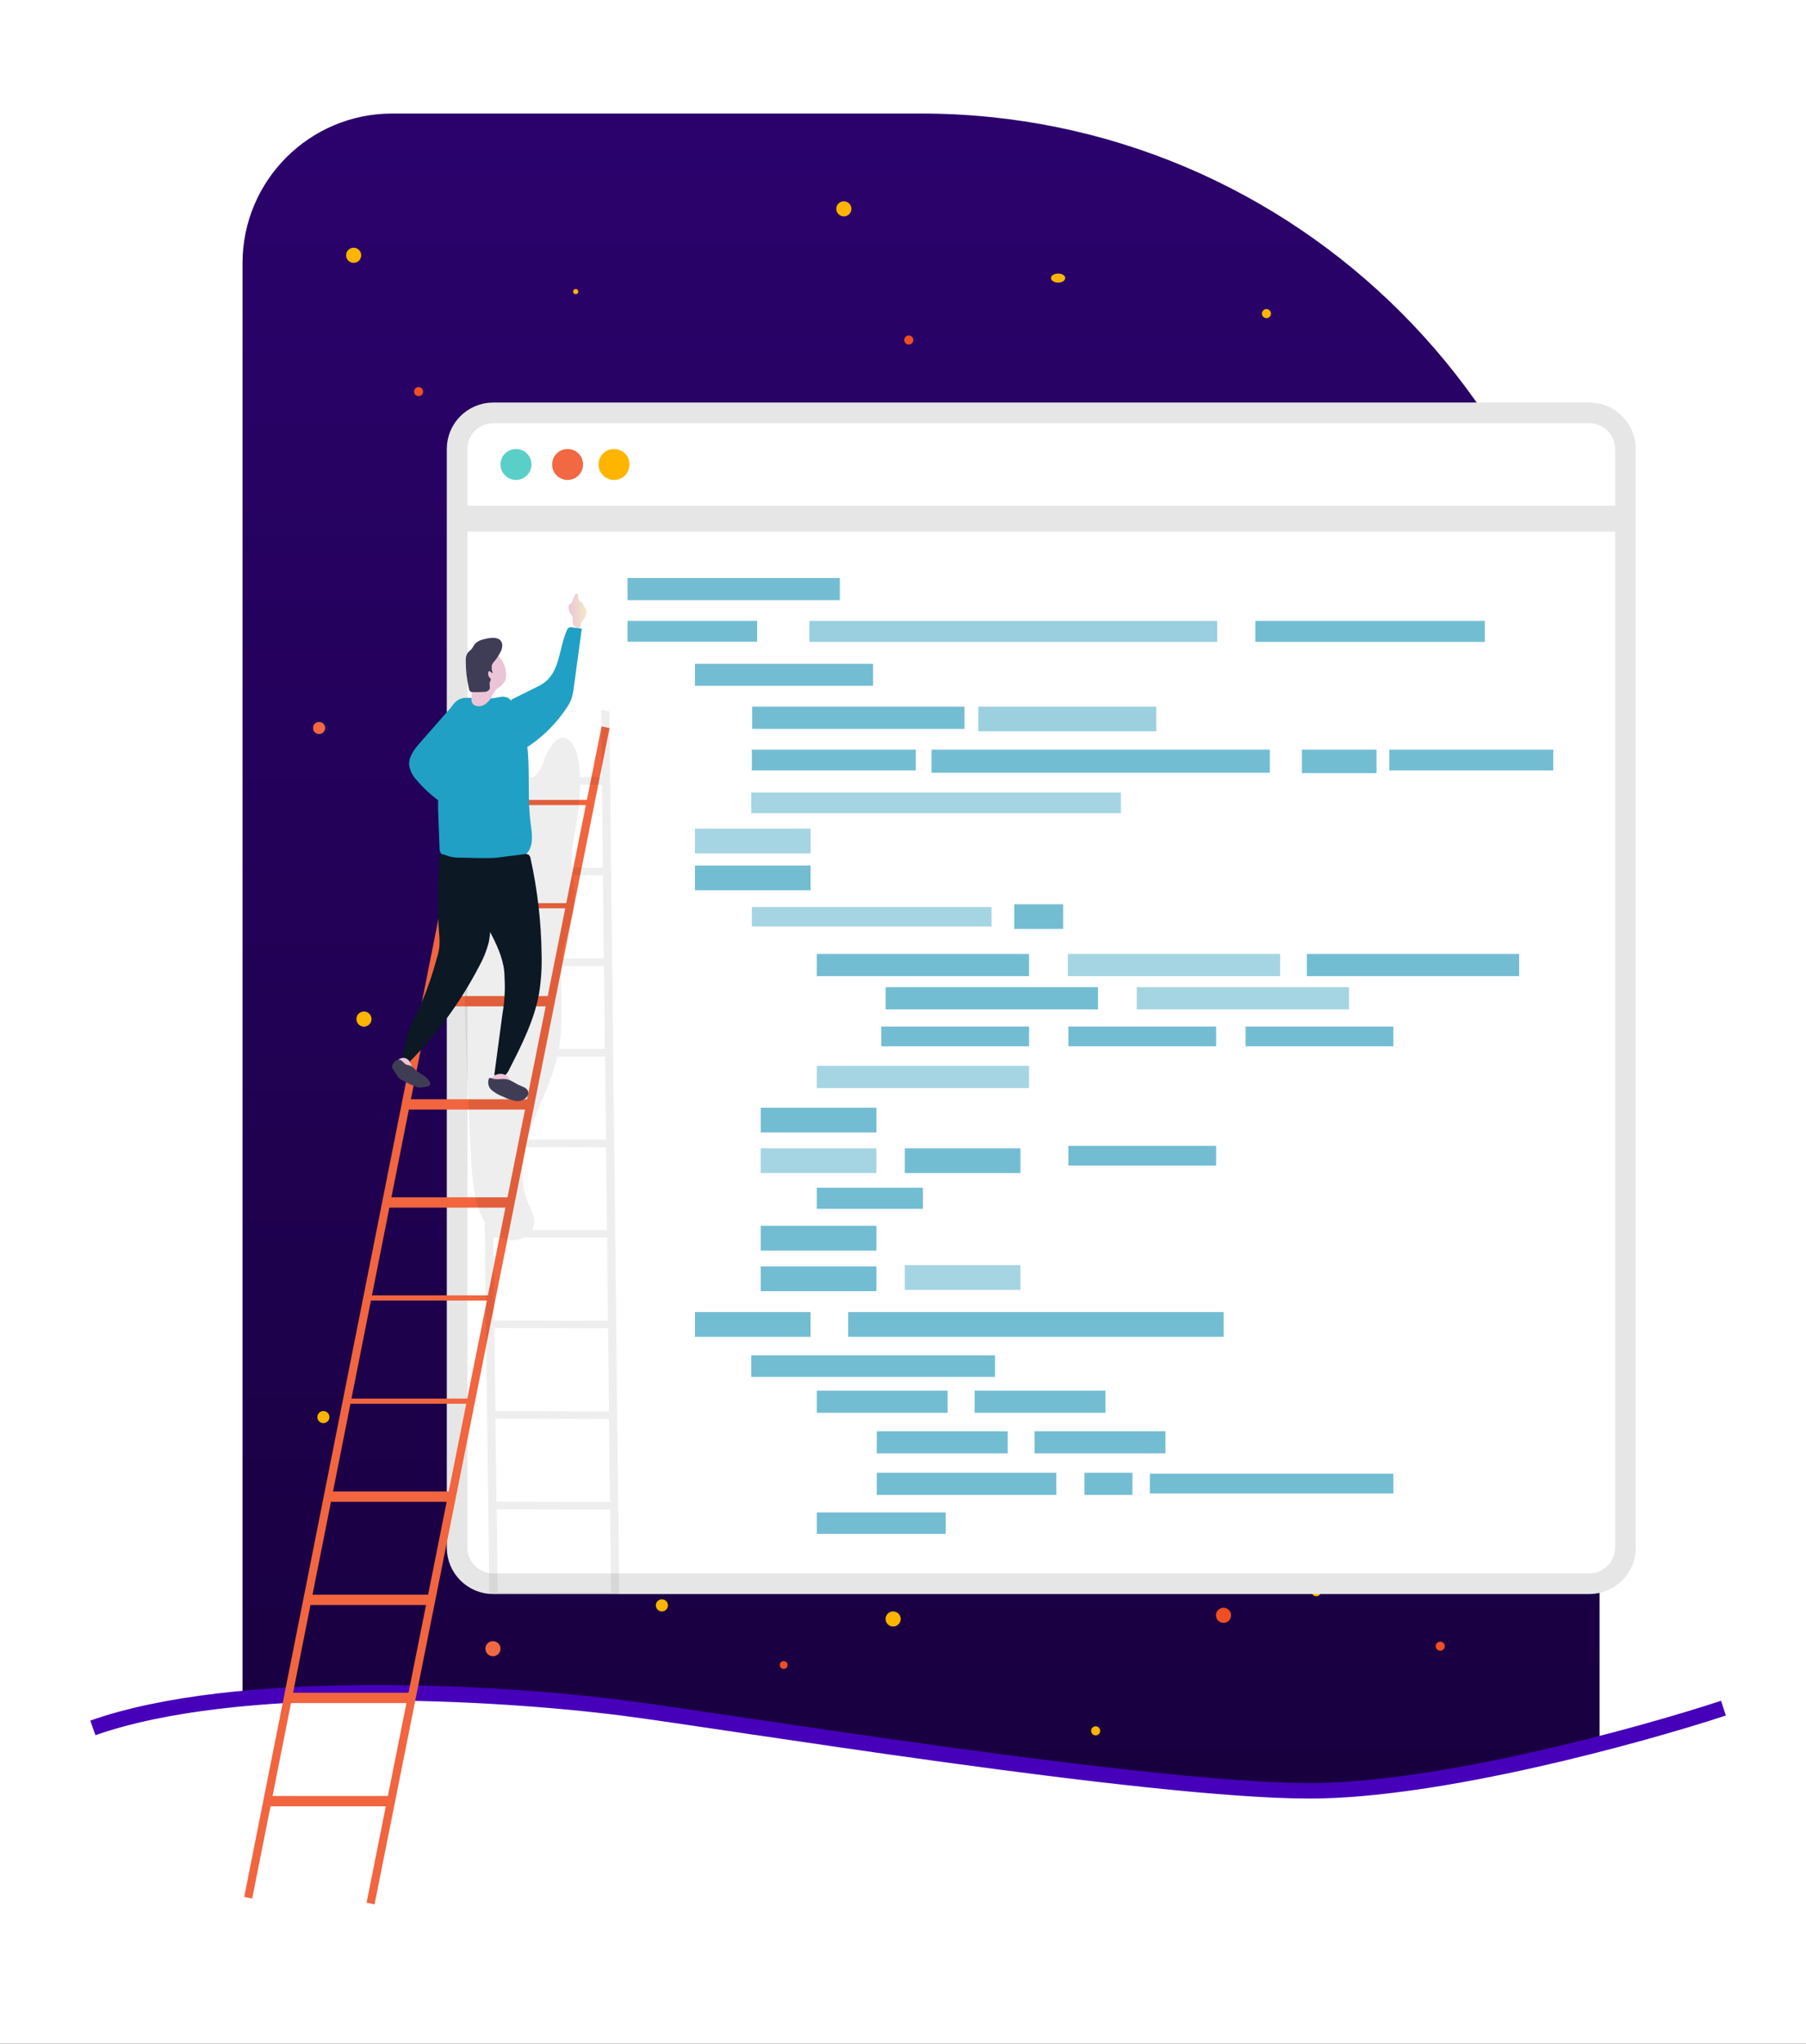 <svg width="350" height="396" viewBox="0 0 350 396" fill="none" xmlns="http://www.w3.org/2000/svg">
<rect x="0" y="0" width="350" height="396" fill="#333333" stroke="none"/>
<g clip-path="url(#clip0)">
<rect width="350" height="396" fill="white"/>
<path d="M47 51C47 34.984 59.984 22 76 22H178.5C251.125 22 310 80.875 310 153.5V355C310 360.523 305.523 365 300 365H57C51.477 365 47 360.523 47 355V51Z" fill="url(#paint0_linear)"/>
<circle cx="279.116" cy="318.975" r="0.879" fill="#F04E23"/>
<circle cx="95.531" cy="319.464" r="1.464" fill="#F26842"/>
<circle cx="128.275" cy="311.067" r="1.172" fill="#FFB400"/>
<circle cx="212.337" cy="335.377" r="0.879" fill="#FFB400"/>
<circle cx="255.099" cy="308.431" r="0.879" fill="#FFB400"/>
<circle cx="173.089" cy="313.703" r="1.464" fill="#FFB400"/>
<circle cx="151.877" cy="322.621" r="0.75" fill="#F04E23"/>
<circle cx="237.117" cy="312.993" r="1.464" fill="#F04E23"/>
<circle cx="111.572" cy="56.5" r="0.5" fill="#FFB400"/>
<circle cx="62.673" cy="274.582" r="1.172" fill="#FFB400"/>
<circle cx="68.537" cy="49.465" r="1.464" fill="#FFB400"/>
<circle cx="81.121" cy="75.879" r="0.879" fill="#F04E23"/>
<circle cx="163.536" cy="40.465" r="1.464" transform="rotate(180 163.536 40.465)" fill="#FFB400"/>
<circle cx="70.535" cy="197.464" r="1.464" transform="rotate(180 70.535 197.464)" fill="#FFB400"/>
<circle cx="176.121" cy="65.879" r="0.879" transform="rotate(180 176.121 65.879)" fill="#F04E23"/>
<circle cx="61.84" cy="141.059" r="1.172" fill="#F26842"/>
<ellipse cx="205.059" cy="53.879" rx="1.379" ry="0.879" fill="#FFB400"/>
<circle cx="245.436" cy="60.766" r="0.879" fill="#FFB400"/>
<path d="M253.81 347.2C278.952 347.2 317.746 336.411 334 331.017V376H18V334.882C45.809 324.979 95.905 327.745 121.048 331.017C140.564 333.557 222.381 347.2 253.81 347.2Z" fill="white"/>
<path d="M334 330.986C317.746 336.324 278.952 347 253.81 347C222.381 347 140.564 333.499 121.048 330.986C95.905 327.748 45.809 325.01 18 334.81" stroke="#4600B9" stroke-width="3"/>
<path d="M95.589 80H308.01C311.876 80 315.01 83.134 315.01 87V299.873C315.01 303.739 311.876 306.873 308.01 306.873H95.589C91.723 306.873 88.589 303.739 88.589 299.873V87C88.589 83.134 91.723 80 95.589 80Z" fill="url(#paint1_linear)" stroke="#E6E6E6" stroke-width="4"/>
<path d="M92.478 140.203L47.327 367.556L48.874 367.877L94.025 140.524L92.478 140.203Z" fill="#F1653F"/>
<path d="M116.588 140.749L71.039 368.677L72.586 369L118.135 141.072L116.588 140.749Z" fill="#F1653F"/>
<path d="M114 155H90V156H114V155Z" fill="#F1653F"/>
<path d="M110 175H86V176H110V175Z" fill="#F1653F"/>
<path d="M107 193H82V195H107V193Z" fill="#F1653F"/>
<path d="M103 213H79V215H103V213Z" fill="#F1653F"/>
<path d="M99 232H75V234H99V232Z" fill="#F1653F"/>
<path d="M95 251H71V252H95V251Z" fill="#F1653F"/>
<path d="M91 271H67V272H91V271Z" fill="#F1653F"/>
<path d="M88 289H63V291H88V289Z" fill="#F1653F"/>
<path d="M84 309H60V311H84V309Z" fill="#F1653F"/>
<path d="M80 328H56V330H80V328Z" fill="#F1653F"/>
<path d="M76 348H52V350H76V348Z" fill="#F1653F"/>
<path opacity="0.1" d="M120 308.943L118.103 137.855L116.517 137.553L116.662 150.578H112.426C112.361 148.337 112.049 146.167 111.253 144.702C109.015 140.571 106.184 144.702 105.373 147.468C105.011 148.675 104.446 149.946 103.353 150.557H99.08C98.58 150.456 98.07 150.408 97.56 150.413C97.245 150.429 96.932 150.475 96.626 150.55H94.453L94.287 137.295L92.701 137L92.904 153.423C92.795 153.596 92.686 153.775 92.592 153.962C91.622 155.852 91.376 158.007 91.144 160.119C89.117 181.263 90.188 202.557 91.267 223.765C91.455 227.436 91.651 231.172 92.918 234.628C93.19 235.374 93.527 236.095 93.925 236.783L94.837 309L120 308.943ZM118.414 308.591L96.452 308.54L96.256 292.454L118.233 292.505L118.414 308.591ZM118.219 291.032L96.22 290.982L96.017 274.896L118.023 274.953L118.219 291.032ZM118.023 273.481L96.017 273.402L95.815 257.316L117.842 257.373L118.023 273.481ZM117.828 255.922L95.793 255.865L95.59 239.779H97.038C97.24 239.886 97.448 239.982 97.661 240.066C98.286 240.279 98.949 240.365 99.608 240.318C100.267 240.271 100.911 240.093 101.499 239.793H117.661L117.828 255.922ZM117.632 238.364H103.092C103.297 238.02 103.43 237.639 103.483 237.243C103.686 235.741 102.846 234.333 102.274 232.932C100.905 229.57 101.043 225.863 101.854 222.278L117.458 222.314L117.632 238.364ZM117.437 220.805H102.23C102.491 219.864 102.795 218.937 103.121 218.032C104.743 213.592 106.944 209.325 108.016 204.741H117.263L117.437 220.805ZM117.219 203.247H108.306C109.218 197.966 108.501 192.47 108.841 187.161H117.046L117.219 203.247ZM117.024 185.688H108.972C109.103 184.404 109.328 183.132 109.645 181.881C110.123 180.07 110.833 178.288 111.13 176.456C111.368 174.177 111.325 171.878 110.999 169.61H116.85L117.024 185.688ZM116.655 152.051L116.836 168.137H110.883C110.824 167.362 110.805 166.586 110.825 165.809C110.927 163.036 111.702 160.328 112.028 157.569C112.255 155.74 112.385 153.901 112.419 152.058L116.655 152.051Z" fill="url(#paint2_linear)"/>
<g opacity="0.74">
<path opacity="0.74" d="M162.758 112H121.615V116.292H162.758V112Z" fill="#0087AE"/>
<path opacity="0.74" d="M146.729 120.311H121.615V124.349H146.729V120.311Z" fill="#0087AE"/>
<path opacity="0.54" d="M235.882 120.311H156.855V124.375H235.882V120.311Z" fill="#0087AE"/>
<path opacity="0.74" d="M287.762 120.311H243.277V124.375H287.762V120.311Z" fill="#0087AE"/>
<path opacity="0.74" d="M169.206 128.622H134.677V132.883H169.206V128.622Z" fill="#0087AE"/>
<path opacity="0.48" d="M157.091 160.565H134.677V165.359H157.091V160.565Z" fill="#0087AE"/>
<path opacity="0.74" d="M206.034 175.219H196.568V179.994H206.034V175.219Z" fill="#0087AE"/>
<path opacity="0.74" d="M157.091 167.715H134.677V172.509H157.091V167.715Z" fill="#0087AE"/>
<path opacity="0.74" d="M157.091 254.236H134.677V259.03H157.091V254.236Z" fill="#0087AE"/>
<path opacity="0.74" d="M169.848 214.642H147.435V219.436H169.848V214.642Z" fill="#0087AE"/>
<path opacity="0.48" d="M169.848 222.509H147.435V227.303H169.848V222.509Z" fill="#0087AE"/>
<path opacity="0.74" d="M169.848 237.525H147.435V242.319H169.848V237.525Z" fill="#0087AE"/>
<path opacity="0.74" d="M169.848 245.392H147.435V250.185H169.848V245.392Z" fill="#0087AE"/>
<path opacity="0.74" d="M197.758 222.509H175.344V227.303H197.758V222.509Z" fill="#0087AE"/>
<path opacity="0.48" d="M197.758 245.15H175.344V249.944H197.758V245.15Z" fill="#0087AE"/>
<path opacity="0.74" d="M237.134 254.236H164.372V259.03H237.134V254.236Z" fill="#0087AE"/>
<path opacity="0.74" d="M186.906 136.934H145.764V141.226H186.906V136.934Z" fill="#0087AE"/>
<path opacity="0.52" d="M224.078 136.934H189.594V141.702H224.078V136.934Z" fill="#0087AE"/>
<path opacity="0.74" d="M177.478 145.251H145.706V149.289H177.478V145.251Z" fill="#0087AE"/>
<path opacity="0.48" d="M192.16 175.759H145.706V179.524H192.16V175.759Z" fill="#0087AE"/>
<path opacity="0.74" d="M301.021 145.251H269.249V149.289H301.021V145.251Z" fill="#0087AE"/>
<path opacity="0.74" d="M246.092 145.251H180.527V149.727H246.092V145.251Z" fill="#0087AE"/>
<path opacity="0.74" d="M266.772 145.251H252.318V149.803H266.772V145.251Z" fill="#0087AE"/>
<path opacity="0.48" d="M217.224 153.562H145.586V157.569H217.224V153.562Z" fill="#0087AE"/>
<path opacity="0.74" d="M192.834 262.611H145.586V266.795H192.834V262.611Z" fill="#0087AE"/>
<path opacity="0.74" d="M199.429 184.845H158.286V189.137H199.429V184.845Z" fill="#0087AE"/>
<path opacity="0.48" d="M199.429 206.534H158.286V210.826H199.429V206.534Z" fill="#0087AE"/>
<path opacity="0.74" d="M183.273 293.062H158.286V297.214H183.273V293.062Z" fill="#0087AE"/>
<path opacity="0.74" d="M183.654 269.462H158.286V273.754H183.654V269.462Z" fill="#0087AE"/>
<path opacity="0.74" d="M214.244 269.462H188.876V273.754H214.244V269.462Z" fill="#0087AE"/>
<path opacity="0.74" d="M195.286 277.328H169.918V281.62H195.286V277.328Z" fill="#0087AE"/>
<path opacity="0.74" d="M225.87 277.328H200.502V281.62H225.87V277.328Z" fill="#0087AE"/>
<path opacity="0.74" d="M204.72 285.373H169.918V289.665H204.72V285.373Z" fill="#0087AE"/>
<path opacity="0.74" d="M219.46 285.373H210.165V289.665H219.46V285.373Z" fill="#0087AE"/>
<path opacity="0.74" d="M178.864 230.135H158.286V234.236H178.864V230.135Z" fill="#0087AE"/>
<path opacity="0.74" d="M199.435 198.909H170.795V202.731H199.435V198.909Z" fill="#0087AE"/>
<path opacity="0.74" d="M235.686 198.909H207.046V202.731H235.686V198.909Z" fill="#0087AE"/>
<path opacity="0.74" d="M235.686 222.033H207.046V225.855H235.686V222.033Z" fill="#0087AE"/>
<path opacity="0.74" d="M270.03 198.909H241.391V202.731H270.03V198.909Z" fill="#0087AE"/>
<path opacity="0.74" d="M270.031 285.551H222.84V289.373H270.031V285.551Z" fill="#0087AE"/>
<path opacity="0.48" d="M248.087 184.845H206.944V189.137H248.087V184.845Z" fill="#0087AE"/>
<path opacity="0.74" d="M212.789 191.283H171.646V195.576H212.789V191.283Z" fill="#0087AE"/>
<path opacity="0.48" d="M261.441 191.283H220.298V195.576H261.441V191.283Z" fill="#0087AE"/>
<path opacity="0.74" d="M294.414 184.845H253.271V189.137H294.414V184.845Z" fill="#0087AE"/>
</g>
<path d="M88.225 136.144L81.497 143.809C80.323 145.142 79.05 146.725 79.32 148.479C79.531 149.468 80.012 150.38 80.708 151.114C81.983 152.629 83.437 153.984 85.038 155.148C87.35 148.993 89.075 142.672 88.225 136.144Z" fill="#20A0C5"/>
<path d="M111.137 121.162C111.019 120.803 110.968 120.426 110.984 120.049C111.009 119.887 111.009 119.722 110.984 119.56C110.894 119.332 110.759 119.124 110.587 118.949C110.393 118.69 110.266 118.387 110.217 118.067C110.168 117.747 110.198 117.42 110.305 117.115C110.727 117.029 110.874 116.699 111.021 116.302C111.124 115.889 111.296 115.497 111.529 115.141C111.554 115.102 111.587 115.07 111.626 115.045C111.666 115.021 111.709 115.006 111.755 115C111.805 115.005 111.852 115.023 111.893 115.052C111.934 115.081 111.966 115.12 111.987 115.165C112.165 115.52 111.932 116.002 112.171 116.314C112.312 116.485 112.556 116.54 112.728 116.675C113.095 116.95 113.113 117.512 113.437 117.824C113.514 117.883 113.583 117.951 113.645 118.026C113.713 118.149 113.738 118.29 113.718 118.429C113.682 118.973 113.493 119.496 113.174 119.939C112.864 120.249 112.641 120.635 112.526 121.058C112.528 121.19 112.511 121.321 112.477 121.449C112.421 121.557 112.329 121.641 112.218 121.689C112.106 121.737 111.982 121.745 111.865 121.712C111.639 121.657 111.327 121.278 111.137 121.162Z" fill="url(#paint3_linear)"/>
<path d="M99.204 135.93C99.033 135.695 98.827 135.489 98.592 135.319C98.209 135.073 97.755 134.961 97.302 135.001C96.853 135.044 96.407 135.118 95.968 135.221C94.047 135.575 92.078 135.129 90.127 135.221C87.937 135.349 87.118 137.666 86.732 138.595C85.979 140.386 85.496 142.279 85.301 144.213C85.209 145.129 85.185 146.046 85.16 146.975C85.05 150.723 84.799 154.433 84.946 158.18L85.191 164.33C85.164 164.699 85.26 165.067 85.466 165.375C85.692 165.599 85.979 165.75 86.292 165.809C89.748 166.805 93.393 166.83 96.99 166.83C98.825 166.83 100.916 166.72 102.127 165.338C103.461 163.81 103.112 161.505 102.831 159.5C101.797 151.811 103.889 142.116 99.204 135.93Z" fill="#20A0C5"/>
<path d="M96.794 133.118C97.245 132.798 97.617 132.38 97.883 131.895C98.058 131.43 98.119 130.929 98.06 130.434C98.025 129.651 97.817 128.884 97.449 128.191C97.263 127.846 97.007 127.543 96.697 127.302C96.387 127.061 96.031 126.887 95.65 126.791C94.427 126.541 93.167 127.403 92.592 128.491C92.067 129.64 91.818 130.896 91.864 132.158C91.821 133.741 90.604 136.162 92.091 136.718C93.809 137.36 95.149 135.496 95.436 134.677C95.725 134.034 96.197 133.492 96.794 133.118V133.118Z" fill="url(#paint4_linear)"/>
<path d="M97.344 125.012C97.338 125.555 97.178 126.084 96.885 126.541C96.63 127.04 96.323 127.512 95.968 127.946C95.722 128.19 95.515 128.47 95.356 128.778C95.224 129.31 95.271 129.871 95.491 130.373C95.228 130.508 94.977 129.909 94.733 130.074C94.687 130.114 94.656 130.168 94.641 130.227C94.581 130.416 94.574 130.617 94.621 130.81C94.667 131.003 94.765 131.179 94.904 131.321C94.985 131.385 95.052 131.467 95.1 131.559C95.173 131.749 95.014 131.944 94.941 132.134C94.757 132.598 95.081 133.167 94.837 133.601C94.712 133.76 94.549 133.886 94.363 133.967C94.177 134.048 93.974 134.082 93.772 134.065C93.057 134.114 92.341 134.133 91.625 134.114C91.48 134.124 91.334 134.094 91.203 134.029C91.111 133.954 91.034 133.861 90.979 133.756C90.923 133.651 90.889 133.536 90.879 133.417C90.462 131.657 90.257 129.853 90.267 128.044C90.223 127.51 90.347 126.976 90.622 126.516C90.836 126.229 91.148 126.039 91.375 125.776C91.601 125.514 91.821 125.012 92.121 124.682C92.569 124.273 93.121 123.994 93.717 123.875C94.898 123.564 97.21 123.117 97.344 125.012Z" fill="#3F3D56"/>
<path d="M85.082 180.718C85.192 181.643 85.215 182.576 85.149 183.505C85.043 184.249 84.875 184.983 84.647 185.7C83.881 188.604 82.908 191.449 81.736 194.215C80.892 196.049 79.858 197.882 79.185 199.79C78.488 202.051 78.039 204.381 77.846 206.74C78.438 206.584 78.965 206.243 79.35 205.768C84.775 200.29 89.339 194.023 92.886 187.179C93.692 185.733 94.308 184.191 94.721 182.588C94.978 181.228 95.107 179.847 95.106 178.462C95.263 175.478 95.219 172.486 94.972 169.507C94.862 168.468 94.617 167.3 93.748 166.75C93.307 166.515 92.817 166.383 92.317 166.365C90.647 166.212 88.941 166.365 87.296 165.998C86.684 165.876 85.736 165.289 85.283 165.68C84.831 166.072 85.082 167.991 85.057 168.517C84.814 172.58 84.822 176.655 85.082 180.718V180.718Z" fill="#0C1824"/>
<path d="M97.779 189.349C97.924 191.691 97.793 194.043 97.388 196.354L95.804 208.225C95.887 208.371 96 208.498 96.134 208.599C96.269 208.699 96.423 208.771 96.586 208.809C96.75 208.848 96.919 208.852 97.085 208.822C97.25 208.792 97.407 208.728 97.547 208.635C98.096 208.235 98.52 207.689 98.77 207.058C101.174 202.339 103.608 197.528 104.501 192.314C104.878 189.863 105.031 187.383 104.96 184.905C104.884 178.679 104.17 172.477 102.832 166.396C102.803 166.105 102.67 165.834 102.459 165.632C102.184 165.488 101.867 165.448 101.566 165.522L96.116 166.206C94.813 166.371 88.458 166.176 88.458 166.176C88.458 166.176 90.666 171.604 91.296 173.285C93.21 178.395 97.779 183.701 97.779 189.349Z" fill="#0C1824"/>
<path d="M76.61 207.663C76.71 207.898 76.863 208.107 77.056 208.274C78.273 209.467 79.836 210.245 81.522 210.499C81.743 210.563 81.977 210.569 82.201 210.515C82.425 210.462 82.632 210.351 82.8 210.193C82.918 210.003 82.968 209.777 82.94 209.555C82.912 209.332 82.809 209.126 82.647 208.971C82.331 208.667 81.959 208.429 81.552 208.268C81.152 208.111 80.788 207.876 80.481 207.575C80.174 207.275 79.931 206.916 79.766 206.519C78.891 203.61 75.858 205.272 76.61 207.663Z" fill="url(#paint5_linear)"/>
<path d="M95.221 210.829C95.528 211.323 95.991 211.699 96.536 211.899C97.858 212.51 99.344 213.036 100.775 212.706C101.193 212.635 101.573 212.419 101.845 212.094C101.977 211.931 102.045 211.726 102.038 211.516C102.031 211.307 101.95 211.106 101.809 210.951C101.478 210.652 100.959 210.744 100.512 210.695C100.254 210.663 100.005 210.577 99.783 210.442C99.56 210.307 99.369 210.127 99.222 209.912C99.056 209.668 98.952 209.387 98.799 209.136C97.484 206.923 94.09 208.5 95.221 210.829Z" fill="url(#paint6_linear)"/>
<path d="M76.506 205.694C76.626 205.56 76.778 205.457 76.948 205.398C77.118 205.338 77.3 205.322 77.478 205.352C77.992 205.474 78.261 206.079 78.751 206.287C78.971 206.379 79.215 206.385 79.442 206.464C79.864 206.668 80.239 206.957 80.543 207.314C81.411 208.109 82.665 208.537 83.24 209.545C83.311 209.645 83.356 209.761 83.37 209.883C83.384 210.005 83.367 210.129 83.32 210.242C83.263 210.318 83.192 210.382 83.11 210.43C83.028 210.477 82.937 210.507 82.842 210.517C82.188 210.646 81.326 210.878 80.708 210.621C79.64 210.202 78.606 209.704 77.613 209.13C77.069 208.8 76.677 207.907 76.285 207.375C75.808 206.74 75.961 206.257 76.506 205.694Z" fill="#3F3D56"/>
<path d="M95.308 208.952C95.142 208.885 94.941 208.8 94.812 208.922C94.783 208.949 94.76 208.983 94.745 209.02C94.595 209.401 94.568 209.82 94.668 210.218C94.767 210.616 94.989 210.973 95.302 211.239C95.933 211.766 96.651 212.179 97.424 212.461C98.194 212.863 99.018 213.151 99.871 213.317C100.294 213.396 100.732 213.358 101.136 213.207C101.54 213.057 101.896 212.799 102.164 212.461C102.344 212.208 102.421 211.895 102.378 211.587C102.25 210.915 101.485 210.621 100.849 210.365C100.042 210.047 99.338 209.466 98.507 209.209C97.442 208.861 96.305 209.362 95.308 208.952Z" fill="#3F3D56"/>
<path d="M99.155 135.539L103.963 133.149C104.568 132.876 105.141 132.536 105.669 132.134C108.526 129.811 108.367 125.52 109.847 122.152C109.92 121.925 110.069 121.731 110.269 121.602C110.444 121.543 110.632 121.531 110.813 121.565L112.752 121.797L111.205 133.173C111.121 134.006 110.94 134.827 110.666 135.618C110.427 136.176 110.132 136.709 109.786 137.207C107.927 139.994 105.565 142.409 102.819 144.329C102.532 144.561 102.198 144.728 101.84 144.818C101.419 144.883 100.987 144.804 100.617 144.592C99.29 143.901 98.739 142.299 98.483 140.826C98.087 139.039 98.325 137.17 99.155 135.539Z" fill="#20A0C5"/>
<path d="M100 93C101.657 93 103 91.657 103 90C103 88.343 101.657 87 100 87C98.343 87 97 88.343 97 90C97 91.657 98.343 93 100 93Z" fill="#5ACFC8"/>
<path d="M110 93C111.657 93 113 91.657 113 90C113 88.343 111.657 87 110 87C108.343 87 107 88.343 107 90C107 91.657 108.343 93 110 93Z" fill="#F26842"/>
<path d="M119 93C120.657 93 122 91.657 122 90C122 88.343 120.657 87 119 87C117.343 87 116 88.343 116 90C116 91.657 117.343 93 119 93Z" fill="#FFB400"/>
<line x1="89" y1="100.5" x2="315" y2="100.5" stroke="#E6E6E6" stroke-width="5"/>
</g>
<defs>
<linearGradient id="paint0_linear" x1="178.5" y1="22" x2="178.5" y2="365" gradientUnits="userSpaceOnUse">
<stop stop-color="#2B026C"/>
<stop offset="1" stop-color="#17003C"/>
</linearGradient>
<linearGradient id="paint1_linear" x1="438.905" y1="-66.737" x2="55.117" y2="354.903" gradientUnits="userSpaceOnUse">
<stop stop-color="white"/>
<stop offset="0.99" stop-color="white"/>
</linearGradient>
<linearGradient id="paint2_linear" x1="211.826" y1="-5.26052e+06" x2="176728" y2="2.85203e+06" gradientUnits="userSpaceOnUse">
<stop stop-opacity="0"/>
<stop offset="0.99"/>
</linearGradient>
<linearGradient id="paint3_linear" x1="110.177" y1="118.35" x2="113.7" y2="118.35" gradientUnits="userSpaceOnUse">
<stop stop-color="#ECC4D7"/>
<stop offset="0.42" stop-color="#EFD4D1"/>
<stop offset="1" stop-color="#F2EAC9"/>
</linearGradient>
<linearGradient id="paint4_linear" x1="708.333" y1="1393.43" x2="782.335" y2="1393.43" gradientUnits="userSpaceOnUse">
<stop stop-color="#ECC4D7"/>
<stop offset="0.42" stop-color="#EFD4D1"/>
<stop offset="1" stop-color="#F2EAC9"/>
</linearGradient>
<linearGradient id="paint5_linear" x1="511.855" y1="1598.06" x2="579.907" y2="1598.06" gradientUnits="userSpaceOnUse">
<stop stop-color="#ECC4D7"/>
<stop offset="0.42" stop-color="#EFD4D1"/>
<stop offset="1" stop-color="#F2EAC9"/>
</linearGradient>
<linearGradient id="paint6_linear" x1="783.102" y1="1410.77" x2="864.255" y2="1410.77" gradientUnits="userSpaceOnUse">
<stop stop-color="#ECC4D7"/>
<stop offset="0.42" stop-color="#EFD4D1"/>
<stop offset="1" stop-color="#F2EAC9"/>
</linearGradient>
<clipPath id="clip0">
<rect width="350" height="396" fill="white"/>
</clipPath>
</defs>
</svg>

